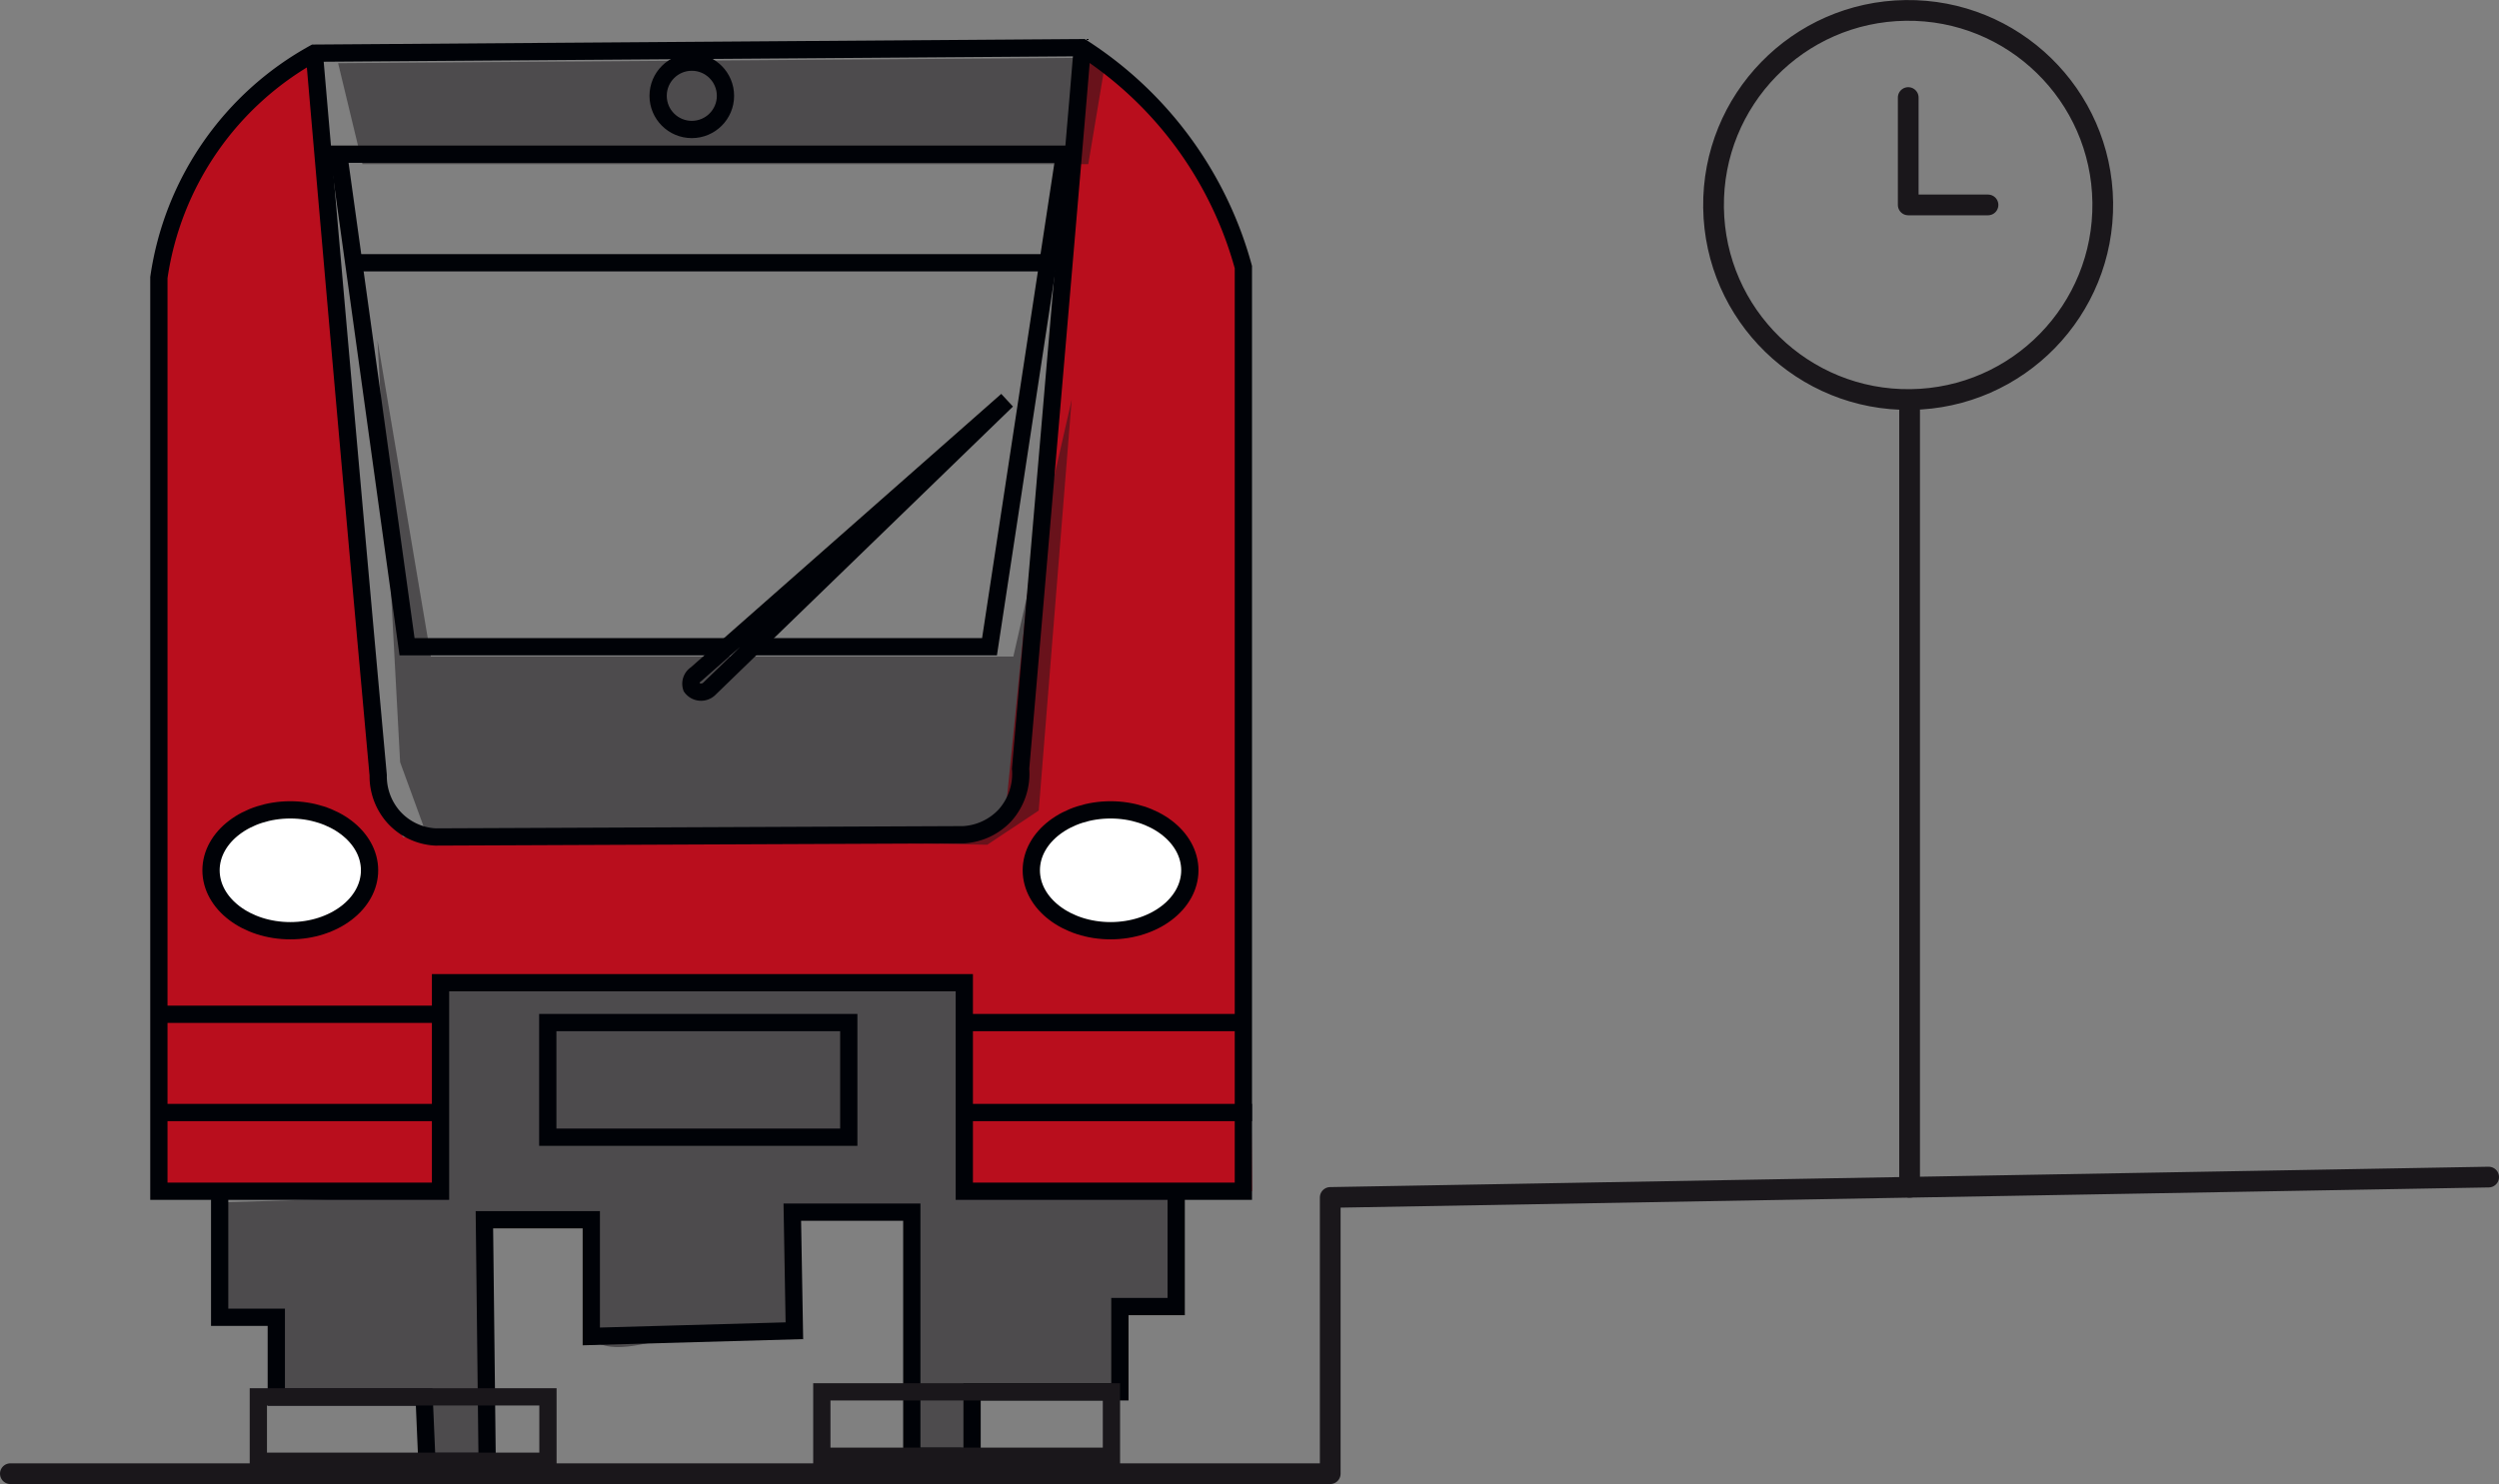 <svg xmlns="http://www.w3.org/2000/svg" viewBox="0 0 144.71 85.96"><rect x="0" y="0" width="144.71" height="85.96" fill="#808080" stroke="none"/><defs><style>.cls-1{fill:#b90e1d;}.cls-1,.cls-4,.cls-8{fill-rule:evenodd;}.cls-2{fill:#fff;}.cls-3,.cls-4,.cls-9{fill:#1a171b;}.cls-3,.cls-4{opacity:0.5;}.cls-5,.cls-6,.cls-7,.cls-8{fill:none;}.cls-5{stroke:#000207;}.cls-5,.cls-6{stroke-miterlimit:10;}.cls-6,.cls-7,.cls-8{stroke:#1a171b;}.cls-7,.cls-8{stroke-linecap:round;stroke-linejoin:round;stroke-width:1.2px;}</style></defs><g id="Ebene_2" data-name="Ebene 2"><g id="Ebene_2-2" data-name="Ebene 2"><polygon class="cls-1" points="18.2 3.08 21.98 45.69 23.34 48.48 55.79 48.35 58.21 47.21 62.67 2.76 66.28 5.65 70.7 11.87 72.04 15.47 72.5 68.99 55.84 68.99 55.98 56.78 25.51 56.92 25.51 68.99 9.15 68.99 9.41 14.69 12.22 8.42 18.2 3.08"/><ellipse class="cls-2" cx="64.31" cy="50.41" rx="4.59" ry="3.5"/><ellipse class="cls-2" cx="16.81" cy="50.41" rx="4.59" ry="3.5"/><path class="cls-3" d="M12.72,69.65v6.64H16v4.62h8.56l-.35,3.88h4.19L28,70.66h6.19v6.76c.91,1.11,3,.49,5.42-.17,2.67-.73,5.42.29,6.4-.17l-.12-6.87h6.92V84.35l3.49-.6.33-3.45h8.23V75.68h3.26L67.9,69l-12.06-.43V56.92H26l-.5,11-.34,1.35Z"/><polygon class="cls-4" points="19.58 3.66 20.99 9.51 63.02 9.51 64.05 3.34 19.58 3.66"/><polygon class="cls-4" points="21.86 19.71 23.17 44.15 24.72 48.39 57.17 48.93 60.15 46.95 62.06 23.14 58.68 38.03 24.95 38.03 21.86 19.71"/><path class="cls-5" d="M72,20.77v-5.3A22,22,0,0,0,62.67,2.76L18.2,3.08a17.73,17.73,0,0,0-9,13V69H25.51V56.92H55.84V69H72Z"/><path class="cls-5" d="M18.2,3.08Q20,24,21.9,44.91a3.56,3.56,0,0,0,.9,2.42,3.5,3.5,0,0,0,2.42,1.15l30.57-.13a3.57,3.57,0,0,0,2.42-1.14,3.61,3.61,0,0,0,.89-2.68Q60.77,25.17,62.42,5.8l.25-3"/><ellipse class="cls-5" cx="16.81" cy="50.41" rx="4.59" ry="3.5"/><ellipse class="cls-5" cx="64.31" cy="50.41" rx="4.59" ry="3.5"/><polyline class="cls-5" points="43.59 37.46 57.3 37.46 61.64 8.93 19.61 8.93 23.57 37.46 42.12 37.46"/><path class="cls-5" d="M41.05,39.92,58.31,23.19l-18,15.86a.66.66,0,0,0-.27.76A.69.69,0,0,0,41.05,39.92Z"/><line class="cls-5" x1="20.48" y1="15.22" x2="60.68" y2="15.22"/><circle class="cls-5" cx="40.06" cy="5.55" r="1.95"/><line class="cls-5" x1="9.41" y1="64.44" x2="25.51" y2="64.44"/><line class="cls-5" x1="9.41" y1="58.75" x2="25.51" y2="58.75"/><line class="cls-5" x1="55.84" y1="59.23" x2="72.04" y2="59.23"/><line class="cls-5" x1="55.84" y1="64.44" x2="72.5" y2="64.44"/><rect class="cls-5" x="31.72" y="59.23" width="17.43" height="6.64"/><path class="cls-5" d="M12.72,69v7.3H16v4.62h8.56l.16,3.73h3.49l-.16-14h6.19v6.76L46,77.08l-.12-6.87h6.92V84.35h3.49V80.62h8.56V75.68h3.26V69"/><rect class="cls-6" x="14.96" y="80.91" width="16.77" height="3.73"/><rect class="cls-6" x="47.59" y="80.62" width="16.77" height="3.73"/><circle class="cls-7" cx="110.5" cy="11.87" r="11.27" transform="translate(-0.15 1.45) rotate(-0.75)"/><polyline class="cls-8" points="110.5 5.65 110.5 11.87 115.12 11.87"/><line class="cls-9" x1="99.31" y1="12.44" x2="102.32" y2="12.44"/><polyline class="cls-8" points="144.11 68.18 77.03 69.36 77.03 85.36 0.6 85.36"/><line class="cls-7" x1="110.58" y1="68.77" x2="110.58" y2="23.77"/></g></g></svg>